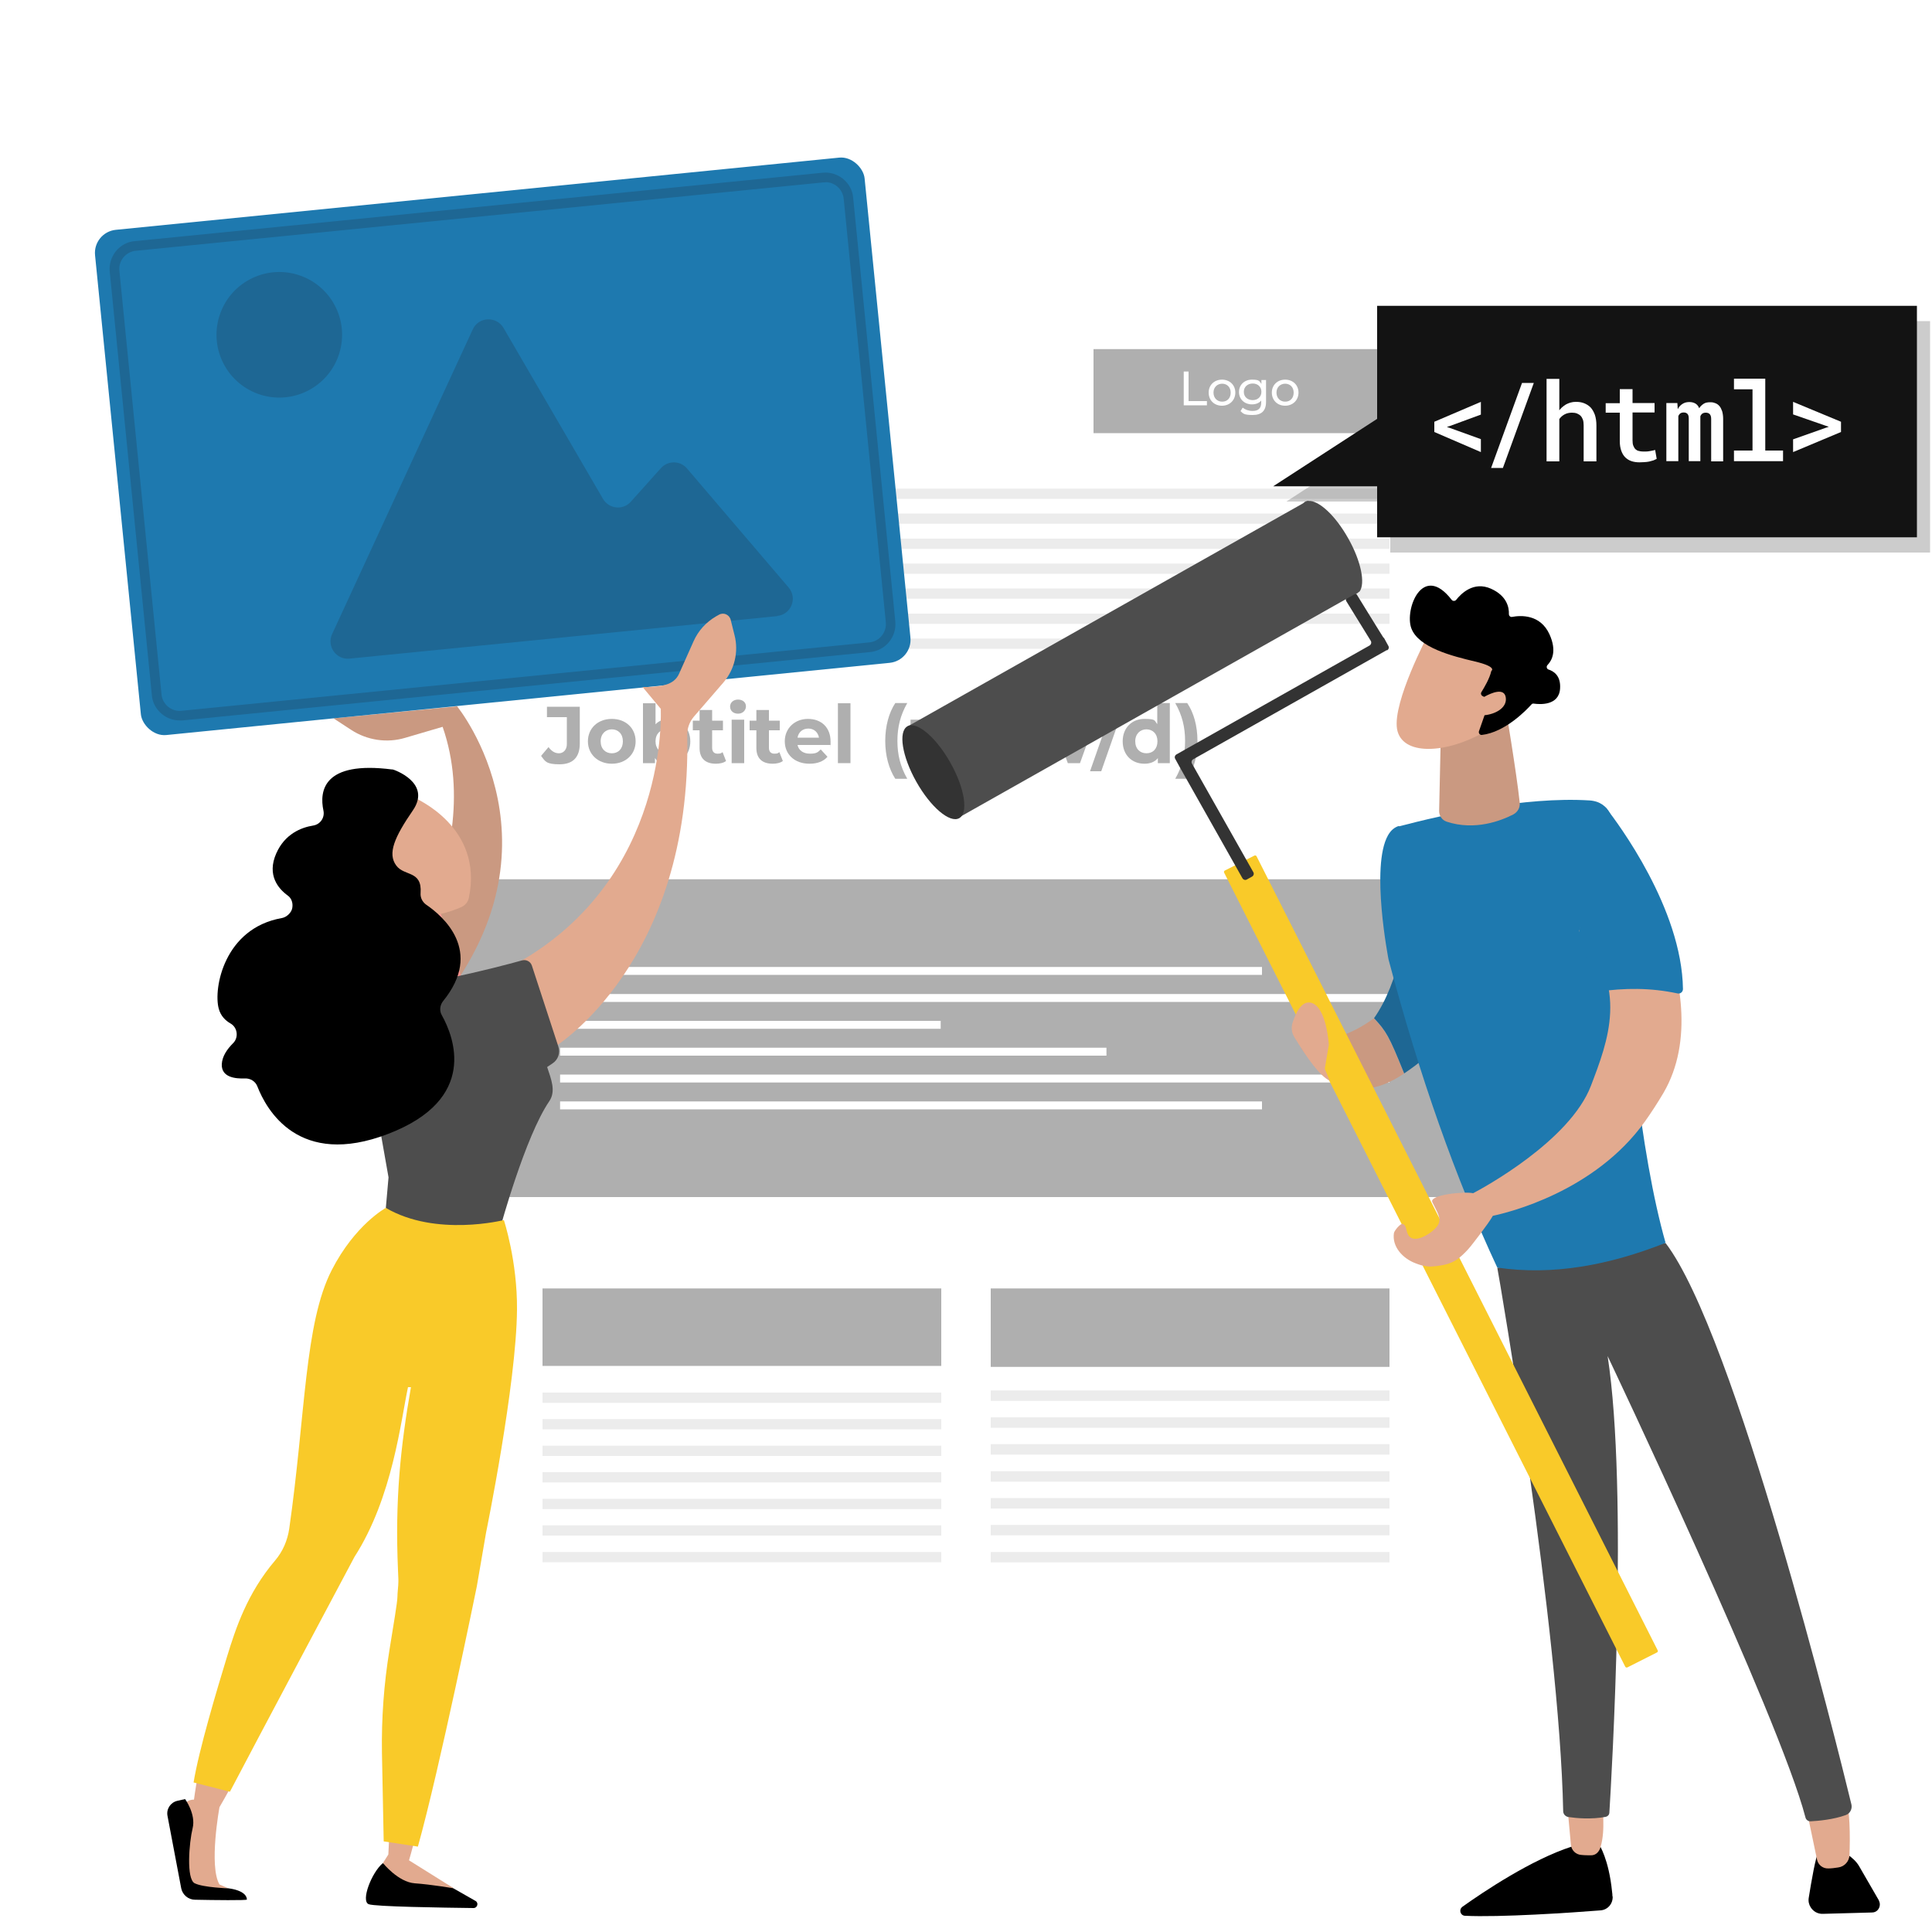 <?xml version="1.0" encoding="UTF-8"?>
<svg xmlns="http://www.w3.org/2000/svg" xmlns:xlink="http://www.w3.org/1999/xlink" version="1.1" viewBox="0 0 1000 1000">
  <defs>
    <style>
      .cls-1 {
        fill: #e2aa8f;
      }

      .cls-2 {
        fill: #1e6794;
      }

      .cls-3 {
        fill: url(#linear-gradient);
      }

      .cls-4 {
        fill: #1e79af;
      }

      .cls-5 {
        fill: #f9ca29;
      }

      .cls-6 {
        fill: #4d4d4d;
      }

      .cls-7 {
        fill: #ca9981;
      }

      .cls-8, .cls-9 {
        fill: #fff;
      }

      .cls-9 {
        filter: url(#drop-shadow-3);
      }

      .cls-10 {
        opacity: .2;
      }

      .cls-11 {
        fill: #131313;
      }

      .cls-12 {
        fill: #333;
      }

      .cls-13 {
        fill: #afafaf;
      }

      .cls-14 {
        fill: #ececec;
      }
    </style>
    <filter id="drop-shadow-3" filterUnits="userSpaceOnUse">
      <feOffset dx="0" dy="0"/>
      <feGaussianBlur result="blur" stdDeviation="9"/>
      <feFlood flood-color="#000" flood-opacity=".2"/>
      <feComposite in2="blur" operator="in"/>
      <feComposite in="SourceGraphic"/>
    </filter>
    <linearGradient id="linear-gradient" x1="-601.1" y1="490.6" x2="-565.6" y2="490.6" gradientTransform="translate(-362.6) rotate(-180) scale(1 -1)" gradientUnits="userSpaceOnUse">
      <stop offset="0" stop-color="#ff928e"/>
      <stop offset="1" stop-color="#feb3b1"/>
    </linearGradient>
  </defs>
  <!-- Generator: Adobe Illustrator 28.6.0, SVG Export Plug-In . SVG Version: 1.2.0 Build 709)  -->
  <g>
    <g id="WienPLUS">
      <g>
        <rect class="cls-9" x="203.2" y="125.6" width="593.6" height="748.7"/>
        <rect class="cls-8" x="257.3" y="401.7" width="2.4" height="3.2"/>
        <rect class="cls-8" x="257.3" y="455.9" width="2.4" height="3.2"/>
        <rect class="cls-8" x="257.3" y="412.5" width="2.4" height="3.2"/>
        <rect class="cls-8" x="257.3" y="445" width="2.4" height="3.2"/>
        <rect class="cls-8" x="257.3" y="423.4" width="2.4" height="3.2"/>
        <rect class="cls-8" x="257.3" y="434.2" width="2.4" height="3.2"/>
        <rect class="cls-13" x="566" y="180.7" width="153.2" height="43.5"/>
        <rect class="cls-13" x="203.2" y="455.1" width="593.6" height="164.5"/>
        <rect class="cls-8" x="289.9" y="500.5" width="363.3" height="4.1"/>
        <rect class="cls-8" x="289.9" y="570.1" width="363.3" height="4.1"/>
        <rect class="cls-8" x="289.9" y="514.5" width="429.3" height="4.1"/>
        <rect class="cls-8" x="289.9" y="556.2" width="429.3" height="4.1"/>
        <rect class="cls-8" x="289.9" y="528.4" width="197" height="4.1"/>
        <rect class="cls-8" x="289.9" y="542.3" width="282.8" height="4.1"/>
        <rect class="cls-14" x="280.8" y="720.8" width="206.4" height="5.3"/>
        <rect class="cls-14" x="280.8" y="734.5" width="206.4" height="5.3"/>
        <rect class="cls-14" x="280.8" y="748.3" width="206.4" height="5.3"/>
        <rect class="cls-14" x="280.8" y="762" width="206.4" height="5.3"/>
        <rect class="cls-14" x="280.8" y="775.8" width="206.4" height="5.3"/>
        <rect class="cls-14" x="280.8" y="789.5" width="206.4" height="5.3"/>
        <rect class="cls-14" x="280.8" y="803.3" width="206.4" height="5.3"/>
        <rect class="cls-13" x="280.8" y="666.9" width="206.4" height="40.1"/>
        <rect class="cls-14" x="512.8" y="719.7" width="206.4" height="5.4"/>
        <rect class="cls-14" x="512.8" y="733.6" width="206.4" height="5.4"/>
        <rect class="cls-14" x="512.8" y="747.5" width="206.4" height="5.4"/>
        <rect class="cls-14" x="512.8" y="761.5" width="206.4" height="5.4"/>
        <rect class="cls-14" x="512.8" y="775.4" width="206.4" height="5.4"/>
        <rect class="cls-14" x="512.8" y="789.3" width="206.4" height="5.4"/>
        <rect class="cls-14" x="512.8" y="803.3" width="206.4" height="5.4"/>
        <rect class="cls-13" x="512.8" y="666.9" width="206.4" height="40.6"/>
        <g>
          <path class="cls-8" d="M612.7,192.3h2.5v15.3h9.5v2.2h-12v-17.5Z"/>
          <path class="cls-8" d="M625.6,203.2c0-3.9,2.9-6.7,6.9-6.7s6.9,2.8,6.9,6.7-2.9,6.8-6.9,6.8-6.9-2.8-6.9-6.8ZM637,203.2c0-2.8-1.9-4.6-4.4-4.6s-4.5,1.8-4.5,4.6,1.9,4.7,4.5,4.7,4.4-1.8,4.4-4.7Z"/>
          <path class="cls-8" d="M655.3,196.6v11.4c0,4.7-2.4,6.8-6.9,6.8s-4.9-.7-6.3-2l1.1-1.8c1.2,1,3.1,1.7,5.1,1.7,3.1,0,4.5-1.4,4.5-4.4v-1c-1.1,1.4-2.9,2-4.8,2-3.8,0-6.7-2.6-6.7-6.4s2.9-6.4,6.7-6.4,3.8.7,4.9,2.2v-2h2.3ZM652.9,202.8c0-2.6-1.9-4.3-4.5-4.3s-4.6,1.7-4.6,4.3,1.9,4.3,4.6,4.3,4.5-1.8,4.5-4.3Z"/>
          <path class="cls-8" d="M658.3,203.2c0-3.9,2.9-6.7,6.9-6.7s6.9,2.8,6.9,6.7-2.9,6.8-6.9,6.8-6.9-2.8-6.9-6.8ZM669.6,203.2c0-2.8-1.9-4.6-4.4-4.6s-4.5,1.8-4.5,4.6,1.9,4.7,4.5,4.7,4.4-1.8,4.4-4.7Z"/>
        </g>
        <g>
          <path class="cls-13" d="M280.1,391.2l3.8-4.5c1.6,2.1,3.3,3.2,5.4,3.2s4.1-1.6,4.1-4.8v-13.9h-10.3v-5.4h17v19c0,7.2-3.6,10.8-10.5,10.8s-7.4-1.5-9.5-4.3Z"/>
          <path class="cls-13" d="M304.3,383.7c0-6.8,5.2-11.6,12.4-11.6s12.3,4.8,12.3,11.6-5.2,11.6-12.3,11.6-12.4-4.8-12.4-11.6ZM322.4,383.7c0-3.9-2.5-6.2-5.7-6.2s-5.8,2.3-5.8,6.2,2.5,6.2,5.8,6.2,5.7-2.3,5.7-6.2Z"/>
          <path class="cls-13" d="M357.3,383.7c0,7.1-4.9,11.6-11.2,11.6s-5.4-1-7.1-2.9v2.6h-6.2v-31h6.5v10.9c1.7-1.8,4-2.7,6.8-2.7,6.3,0,11.2,4.5,11.2,11.6ZM350.7,383.7c0-3.9-2.5-6.2-5.7-6.2s-5.7,2.3-5.7,6.2,2.5,6.2,5.7,6.2,5.7-2.3,5.7-6.2Z"/>
          <path class="cls-13" d="M375.8,393.9c-1.3,1-3.3,1.4-5.3,1.4-5.3,0-8.4-2.7-8.4-8.1v-9.2h-3.5v-5h3.5v-5.5h6.5v5.5h5.6v5h-5.6v9.1c0,1.9,1,3,2.8,3s1.9-.3,2.6-.8l1.8,4.6Z"/>
          <path class="cls-13" d="M377.9,365.7c0-2,1.6-3.6,4.1-3.6s4.1,1.5,4.1,3.5-1.6,3.8-4.1,3.8-4.1-1.6-4.1-3.6ZM378.7,372.5h6.5v22.5h-6.5v-22.5Z"/>
          <path class="cls-13" d="M405.2,393.9c-1.3,1-3.3,1.4-5.3,1.4-5.3,0-8.4-2.7-8.4-8.1v-9.2h-3.5v-5h3.5v-5.5h6.5v5.5h5.6v5h-5.6v9.1c0,1.9,1,3,2.8,3s1.9-.3,2.6-.8l1.8,4.6Z"/>
          <path class="cls-13" d="M429.8,385.6h-17c.6,2.8,3,4.5,6.4,4.5s4.1-.7,5.6-2.2l3.5,3.8c-2.1,2.4-5.2,3.6-9.3,3.6-7.8,0-12.8-4.9-12.8-11.6s5.1-11.6,12-11.6,11.7,4.4,11.7,11.7,0,1.2-.1,1.8ZM412.8,381.8h11.1c-.5-2.8-2.6-4.7-5.5-4.7s-5.1,1.8-5.6,4.7Z"/>
          <path class="cls-13" d="M433.7,364h6.5v31h-6.5v-31Z"/>
          <path class="cls-13" d="M458.2,383.5c0-7.7,1.9-14.6,5.2-19.6h6.2c-3.6,6.3-5.1,12.5-5.1,19.6s1.5,13.3,5.1,19.6h-6.2c-3.3-5.1-5.2-11.9-5.2-19.6Z"/>
          <path class="cls-13" d="M509.3,382.1v12.9h-6.5v-11.9c0-3.6-1.6-5.3-4.3-5.3s-5,1.9-5,5.9v11.3h-6.5v-11.9c0-3.6-1.5-5.3-4.3-5.3s-4.9,1.9-4.9,5.9v11.3h-6.5v-22.5h6.2v2.6c1.7-1.9,4.2-2.9,7.1-2.9s5.8,1.2,7.4,3.7c1.8-2.3,4.7-3.7,8.1-3.7,5.3,0,9.2,3.1,9.2,9.9Z"/>
          <path class="cls-13" d="M524.3,359.8h5.8l-13.8,39.4h-5.8l13.8-39.4Z"/>
          <path class="cls-13" d="M567.1,372.5l-8.1,22.5h-6.3l-5.1-14-5.2,14h-6.3l-8.1-22.5h6.1l5.3,15.2,5.5-15.2h5.5l5.3,15.2,5.5-15.2h5.8Z"/>
          <path class="cls-13" d="M578,359.8h5.8l-13.8,39.4h-5.8l13.8-39.4Z"/>
          <path class="cls-13" d="M605.5,364v31h-6.2v-2.6c-1.6,2-4,2.9-7,2.9-6.4,0-11.2-4.5-11.2-11.6s4.9-11.6,11.2-11.6,5.1.9,6.7,2.7v-10.9h6.5ZM599.1,383.7c0-3.9-2.5-6.2-5.7-6.2s-5.8,2.3-5.8,6.2,2.5,6.2,5.8,6.2,5.7-2.3,5.7-6.2Z"/>
          <path class="cls-13" d="M608.3,403.1c3.6-6.3,5.1-12.5,5.1-19.6s-1.5-13.3-5.1-19.6h6.2c3.4,5,5.3,11.9,5.3,19.6s-1.8,14.5-5.3,19.6h-6.2Z"/>
        </g>
        <rect class="cls-14" x="280.8" y="252.9" width="438.4" height="5.3"/>
        <rect class="cls-14" x="280.8" y="265.8" width="438.4" height="5.3"/>
        <rect class="cls-14" x="280.8" y="278.8" width="438.4" height="5.3"/>
        <rect class="cls-14" x="280.8" y="291.7" width="438.4" height="5.3"/>
        <rect class="cls-14" x="280.8" y="304.6" width="438.4" height="5.3"/>
        <rect class="cls-14" x="280.8" y="317.6" width="438.4" height="5.3"/>
        <rect class="cls-14" x="280.8" y="330.5" width="327.1" height="5.3"/>
      </g>
      <g>
        <polygon class="cls-10" points="719.6 166.2 719.6 224.7 665.8 259.6 719.6 259.6 719.6 286 999 286 999 166.2 719.6 166.2"/>
        <polygon class="cls-11" points="712.8 158.3 712.8 216.8 659 251.7 712.8 251.7 712.8 278.1 992.2 278.1 992.2 158.3 712.8 158.3"/>
        <g>
          <path class="cls-8" d="M750.7,220.4l-1.8.6,1.8.6,15.8,5.7v6.7l-24.1-10.4v-5.3l24.1-10.3v6.6l-15.8,5.8Z"/>
          <path class="cls-8" d="M777.9,242.2h-6.1l16-44h6.1l-16,44Z"/>
          <path class="cls-8" d="M806.8,212.8c1-1.5,2.3-2.6,3.8-3.5,1.5-.8,3.2-1.3,5-1.3s3,.2,4.3.7c1.3.5,2.4,1.2,3.4,2.2.9,1,1.6,2.2,2.2,3.8.5,1.5.8,3.4.8,5.5v18.6h-6.6v-18.6c0-1.1-.1-2.1-.4-3-.3-.8-.7-1.5-1.2-2-.5-.5-1.2-.9-1.9-1.2-.8-.3-1.6-.4-2.6-.4-1.4,0-2.7.3-3.8.9-1.1.6-2,1.4-2.7,2.4v21.9h-6.6v-42.7h6.6v16.8Z"/>
          <path class="cls-8" d="M845,201.3v7.3h11.4v4.9h-11.4v14.4c0,1.1.1,2.1.4,2.8.3.7.6,1.3,1.1,1.8.5.4,1,.8,1.7.9.6.2,1.4.3,2.1.3s1.2,0,1.8,0c.6,0,1.2-.1,1.8-.2s1.1-.2,1.6-.3c.5-.1.9-.2,1.2-.3l.8,4.6c-.5.3-1.1.5-1.7.8-.7.2-1.4.4-2.2.6-.8.1-1.6.3-2.5.3-.9,0-1.7.1-2.5.1-1.5,0-2.9-.2-4.1-.6-1.3-.4-2.3-1.1-3.2-1.9-.9-.9-1.6-2-2.1-3.4s-.8-3-.8-5v-14.8h-7.3v-4.9h7.3v-7.3h6.6Z"/>
          <path class="cls-8" d="M868.2,208.6l.2,3.2c.6-1.2,1.4-2.1,2.4-2.7,1-.7,2.2-1,3.6-1s2.3.3,3.2.8c.8.5,1.5,1.3,1.9,2.4.6-1,1.4-1.7,2.3-2.3.9-.6,2-.8,3.4-.8s1.9.2,2.7.5,1.5.8,2.1,1.5c.6.7,1,1.6,1.4,2.7.3,1.1.5,2.4.5,3.9v22h-6.2v-22c0-1.2-.3-2-.8-2.5-.5-.5-1.2-.7-2-.7s-1.4.2-1.8.5-.8.8-1,1.4v23.2h-6v-22c0-1.2-.2-2-.7-2.5s-1.1-.7-1.9-.7-1.4.2-1.8.5c-.4.3-.8.8-1,1.4v23.3h-6.2v-30.1h5.8Z"/>
          <path class="cls-8" d="M897.4,196h16.3v37.2h9.2v5.5h-25.4v-5.5h9.6v-31.7h-9.6v-5.5Z"/>
          <path class="cls-8" d="M928.1,214.6v-6.6l24.8,10.3v5.3l-24.8,10.4v-6.6l16.7-5.9,1.8-.6-1.8-.6-16.7-5.8Z"/>
        </g>
      </g>
      <path class="cls-7" d="M236.6,365.6s61,74.6-14.5,160.8l-28.4-2.6s59.8-77.6,35.4-147.6l-19.4,5.7c-9.4,2.8-19.6,1.3-27.9-4.1l-9.2-6,63.8-6.2Z"/>
      <rect class="cls-4" x="60" y="99.7" width="400.3" height="262.8" rx="12" ry="12" transform="translate(-21.6 26.9) rotate(-5.7)"/>
      <g>
        <path class="cls-2" d="M93,372.9c-3.3,0-6.5-1.1-9.2-3.3-3-2.5-4.9-5.9-5.2-9.8l-21.8-219.2c-.4-3.8.8-7.6,3.2-10.6,2.5-3,5.9-4.9,9.8-5.2l356-35.4c3.8-.4,7.6.8,10.6,3.2,3,2.5,4.9,5.9,5.2,9.8l21.8,219.2c.8,8-5,15.1-13,15.9l-356,35.4c-.5,0-1,0-1.4,0ZM427.2,94.4c-.3,0-.6,0-.9,0l-356,35.4c-2.5.2-4.8,1.5-6.4,3.4-1.6,2-2.4,4.4-2.1,7l21.8,219.2c.2,2.5,1.5,4.8,3.4,6.4,2,1.6,4.4,2.4,7,2.1l356-35.4c5.2-.5,9-5.2,8.5-10.4l-21.8-219.2c-.5-4.9-4.6-8.6-9.4-8.6Z"/>
        <path class="cls-2" d="M402.3,318.9l-221.4,22c-6.9.7-11.9-6.4-9-12.7l72.8-157.7c3-6.6,12.2-7,15.9-.8l51.5,88.5c3.1,5.3,10.4,6,14.4,1.5l15.6-17.4c3.6-4,10-4,13.5.2l52.6,61.6c4.7,5.5,1.3,14-5.9,14.7Z"/>
        <circle class="cls-2" cx="144.5" cy="173.4" r="32.5" transform="translate(-63.2 261.5) rotate(-73.2)"/>
      </g>
      <g>
        <path class="cls-1" d="M195.3,770.2s-53.6,116.8-81.7,165.2c0,0-5.6,30.4,0,40l4.8,2.1-22.2-.7s-2-40.9-.4-43.2c1.5-2.3,4.6-2.1,4.6-2.1,0,0,9.5-75.5,37.1-91.6l26.7-92.1,31.1,22.3Z"/>
        <path d="M127.8,983.2c0,.5-17.3.3-26.8.1-3.5,0-6.5-2.5-7.2-5.9l-7.1-37.5c-.7-3.6,1.6-7,5.1-7.8l4-.9s5.7,7.8,3.9,15.1c-1.8,7.3-3.4,26.3,1.1,28.5,4.5,2.2,17.5,2.6,17.5,2.6,0,0,9.2.9,9.5,5.7Z"/>
      </g>
      <g>
        <path d="M246.1,983.9c1.8,1,1,3.7-1,3.7-15.8-.2-51.2-.7-54.3-2-4.1-1.7,1.5-16.3,7.3-21.2l32.2,10.5,15.8,9Z"/>
        <path class="cls-1" d="M256.1,762.7s-34.6,167.5-44.4,200.2l23.2,14.5s-11.6-2-20.2-2.6c-8.6-.6-16.5-10.5-16.5-10.5l2.8-4.4s8.7-166.6,6.6-185.5l48.7-11.7Z"/>
      </g>
      <path class="cls-3" d="M238.5,504.9c.2-.3-11.7-36-11.7-36l-17.1,1.6-6.7,40.6s26.8,5.4,35.5-6.1Z"/>
      <g>
        <path class="cls-1" d="M342,367s4.8,87.2-74.6,131.7l19.1,43.6s71.8-43.5,69.2-162c0-3.4,1.2-6.7,3.4-9.3l15.3-17.7c5.8-6.7,8-15.9,5.8-24.5l-2-8c-.7-2.7-3.7-4-6.1-2.6l-1.6.9c-5.1,3-9.1,7.4-11.5,12.8l-7.5,16.8c-2.8,6.3-9.9,6.5-15.9,6.9h-3l9.6,11.5Z"/>
        <path class="cls-6" d="M270.2,497.1c-13.3,3.7-58.2,15.5-86.3,15l17.2,97.3-1.4,15.9,16.7,17.3,42.6-7.3s12.8-47,25.3-65.3c3.6-5.3.9-11.6-1.1-17.7l2.8-1.9c2.9-1.9,4.1-5.5,3-8.7l-13.7-41.9c-.7-2.1-2.9-3.3-5.1-2.7Z"/>
        <g>
          <path class="cls-1" d="M213.8,412.5c1.1.7,36.5,15.3,28.9,52.1-.4,2.2-1.9,4-3.9,4.9-5.2,2.3-16.4,6.3-29.7,4.9-18.5-1.9-30.7-34.2-30.2-43.6.5-9.4,23.6-25.3,34.9-18.3Z"/>
          <path d="M203,398.2c.9.1,20.4,6.9,10.8,21.1-9.7,14.1-13.3,22.5-8.7,28.7,4.2,5.7,13.4,2.4,12.6,14.2-.2,2.4.9,4.6,2.8,6,8.7,5.9,29.9,24,8.9,49.9-1.7,2.1-2.1,5-.7,7.4,6.2,11.1,19.1,43.4-27.8,61.4-46.3,17.8-63-12.5-67.7-24.6-1-2.6-3.6-4.2-6.4-4.1-5.1.2-12.3-.6-12-7.4.2-4.1,2.8-7.8,5.8-10.8,3-2.9,2.4-8.1-1.2-10.2-2.8-1.6-5.2-4-6.2-7.8-2.8-10.4,2.8-41.5,32.6-46.8,2.5-.4,5.1-2.8,5.5-5.3,0,0,0,0,0-.1.4-2.4-.4-4.9-2.4-6.3-4.8-3.5-10.9-10.5-5.9-21.8,4.4-10,12.8-13.4,19.1-14.4,3.7-.6,6.1-4.1,5.3-7.8-2.1-9.9-.3-25.9,35.7-21.2Z"/>
        </g>
      </g>
      <path class="cls-5" d="M211.2,717.9c-3.7,17.1-7.9,57.1-27.7,87.9,0,0-52.4,98.4-64.5,121.6l-18.8-4.8c2.7-16.7,12.1-48.1,17.3-65.1,4.5-14.7,10.5-32.9,24.9-49.8,4-4.7,6.4-10.4,7.3-16.4,8.5-59.4,7.9-106.4,22-133.9,12.1-23.6,28-32.2,28-32.2,25.9,15.2,61.1,6.3,61.1,6.3,0,0,7,21.2,6.8,46.3-.3,38.7-16,115.4-16,115.4l-4.8,27.9s-19.2,94.3-30.5,134.7l-17.7-2.7-.9-45.7c-.3-17.9,1-35.8,3.9-53.5,2-12.4,4.1-24.7,4.1-27.3,0-2.2.5-5.7.5-7.9v-1.3s-.2-4.7-.2-4.7c-1.6-36.5,1.3-63.8,6.7-94.7h-1.4Z"/>
      <path class="cls-7" d="M673.4,535.9l.2,6.8c20.9,29.1,40,21.7,53.1,13-7.9-19.6-9.3-21.8-15.6-28.6-23.7,17.2-37.7,8.8-37.7,8.8Z"/>
      <path class="cls-2" d="M768.8,503.9l-36.8-57.6c-2.4,32.5-8.2,62.9-20.8,80.7,6.3,6.8,7.7,9,15.6,28.6,32.7-21.8,42.1-51.7,42.1-51.7Z"/>
      <g>
        <path d="M834.6,981.5c0-.8-.1-1.6-.2-2.4-1.7-16.9-6.6-24.2-6.6-24.2l-14.3.9c-20.8,6.7-45.7,23.4-56.5,31.1,0,0-.1,0-.1.1-1.9,1.4-1.1,4.4,1.3,4.6,18,.9,55.3-1.6,70.3-2.8,3.7-.3,6.4-3.5,6.2-7.2Z"/>
        <path d="M972.6,983.8c-3.5-6-8.6-14.9-10.4-18-2.9-4.9-9.2-7.8-9.2-7.8,0,0-8.9-5-11.6,0-1.7,3.2-3.8,15.6-5.2,24.3-.3,1.8.1,3.5,1,4.9,1.3,2.1,3.6,3.5,6.3,3.4l25.5-.7c2.3,0,3.9-1.9,4-4,0-.7-.1-1.4-.5-2.1Z"/>
        <path class="cls-1" d="M933.5,929.3c.3,1,4.9,23.5,7,33.3.6,2.7,3,4.6,5.8,4.5,1.5,0,3.3-.2,5.1-.5,3.3-.4,5.8-3.2,5.9-6.5.3-8.6.5-25.2-2.7-31.6-4.4-8.9-21.1.7-21.1.7Z"/>
        <path class="cls-1" d="M830.6,935.8c-2,0,.8,10.3-2.2,20.4-.7,2.3-2.4,4.1-4.8,4.1-1.5,0-3.4,0-5.2-.2-2.8-.2-5-2.4-5.3-5.2l-2.4-26.3,20,7.1Z"/>
        <path class="cls-6" d="M775,656.2c.9,4.3,32.2,186.8,34.1,281.2,0,1.6,1.2,2.9,2.8,3.1,4,.6,11.7,1.3,19.2-.1,1-.2,1.8-1,1.9-2.1,1.1-17.6,9.9-166.4-.9-236.4,0,0,89,187.2,102.4,238.8.3,1.3,1.5,2.1,2.8,2,3.8-.2,11.7-.9,18-3.2,2.3-.8,3.5-3.2,3-5.5-7.5-30.9-60.3-243.7-96.2-290.6l-87.1,12.8Z"/>
      </g>
      <path class="cls-4" d="M724.2,427.7c22.8-6,65-15.5,98.5-13.4,11,.7,13,11,13.5,18.7,5.1,89.4,12.8,164.2,25.9,210.3-29.3,11.6-58.4,17-87.1,12.8-21.5-46-40.3-99.1-56.3-159.5,0,0-9.4-48.1-.3-64.2,1.4-2.5,3.3-4.2,5.7-4.9Z"/>
      <rect class="cls-5" x="736.6" y="421.1" width="18.8" height="462.1" rx=".8" ry=".8" transform="translate(-214.1 407.2) rotate(-26.8)"/>
      <path class="cls-1" d="M834.8,429.9l-17.5,52.1c25.9,28.9,15,56.8,6.2,79.9-10.9,28.7-56.2,53.2-61,55.7-4.6-1-23.1.8-21.1,4.7,3.8,7.6,6,10.2-.5,15.3-3.2,2.5-10.5,6.4-12.5.5-.6-1.7-.6-3.8-2.2-4.6-1.2-.6-4.5,3.5-4.7,4.7-1.1,7.2,4.7,13.2,11,15.6,3.1,1.2,3.3,1.2,6.6,1.7,1.8.3,6.2-.4,8.3-.8,2.2-.5,5.3-1.4,8.3-4,1.7-1.4,3.7-3.4,5.5-5.6.8-1,9-11.4,11.5-15.8,7.6-1.6,52.6-12.3,78.7-48.8,3.2-4.5,6.4-9.4,9.6-14.8,31.3-53.7-26.1-135.9-26.1-135.9Z"/>
      <g>
        <path class="cls-12" d="M718,336.6c.8-.5,1.1-1.5.6-2.3l-2.3-4.2h-.2c0,.1-13.8-22.3-13.8-22.3-.5-.8-1.5-1-2.3-.6l-2.6,1.6c-.8.5-1,1.5-.6,2.3l12.7,20.6c.5.8.2,1.9-.6,2.4l-100,56.4c-.8.5-1.1,1.5-.6,2.3l2.3,4.2h0s32.5,57.6,32.5,57.6c.5.8,1.5,1.1,2.3.6l2.7-1.5c.8-.5,1.1-1.5.6-2.3l-31.7-56.1c-.5-.8-.2-1.9.6-2.3l100.2-56.5Z"/>
        <path class="cls-6" d="M703.7,306.2c3.1-4.2.8-15.8-5.9-27.6-6.6-11.8-15.3-19.8-20.6-19.3v-.2c0,0-.5.2-.5.2-.4,0-.8.2-1.2.4s-.7.5-1,.8l-204.7,115.5,26.6,47.1,204.7-115.5c.4,0,.8-.2,1.2-.4s.7-.5,1-.8l.4-.2v-.2Z"/>
        <ellipse class="cls-12" cx="483.1" cy="399.5" rx="10.1" ry="27.3" transform="translate(-133.9 288.8) rotate(-29.4)"/>
      </g>
      <path class="cls-1" d="M670,536.9c-1.4-2.2-1.8-4.9-1-7.4,1.5-4.9,4.7-12,9.9-10.4,7.8,2.4,8.9,21.7,8.9,21.7l-2.1,12.4,2.6,6.2c-5.2-2.5-11.5-11.4-18.3-22.5Z"/>
      <path class="cls-4" d="M871.1,511.9c-.6-41.7-33.7-85.9-39.8-93.7-.4-.6-1.3-.4-1.6.2l-12.4,63.7c5.3,12.3,4.2,20.1,9.5,31.2,14.2-2,27.5-2.1,41.5.9,1.5.3,2.8-.8,2.8-2.3Z"/>
      <g>
        <path class="cls-7" d="M779.1,365.1s5.8,34.4,7.5,50.3c.3,2.6-1.1,5-3.4,6.2-6.3,3.2-19.8,8.5-34.4,3.7-2.4-.8-4-3.1-3.9-5.7l1-46,33.3-8.6Z"/>
        <path class="cls-1" d="M739.2,328.5s-18.4,34.7-16.1,48.8c2.4,14,25.2,13,45.2,1.6l27.5-31.5-56.6-18.9Z"/>
        <path d="M801.6,346.6c-1-.3-1.4-1.6-.6-2.4,2.3-2.4,4.9-7.3,1-15.9-4.8-10.5-15-9.8-19.3-9-.9.2-1.7-.5-1.7-1.5.1-3.1-.8-9.3-9.3-13.1-9-4-15.5,2.6-18,5.8-.6.7-1.7.7-2.3,0-15.1-19.6-24.5,5-20.9,14.7,3.7,10,21.2,14.4,33,17.2,11.8,2.8,8.4,4.9,8.4,4.9-.9,4-3.7,8.6-5.1,10.9-.5.7-.2,1.7.6,2.1l.8.4c3.9-2.2,10.5-4.9,11.2.4.7,5.2-5.2,8.5-11,9.1l-2.9,8.3c-.3,1,.5,2,1.5,1.9,12.1-1.4,23.2-13,25.7-15.8.3-.4.8-.5,1.3-.4,2.9.4,13,1.2,13.5-7.9.4-6.6-3.3-8.9-6.1-9.8Z"/>
      </g>
    </g>
  </g>
</svg>